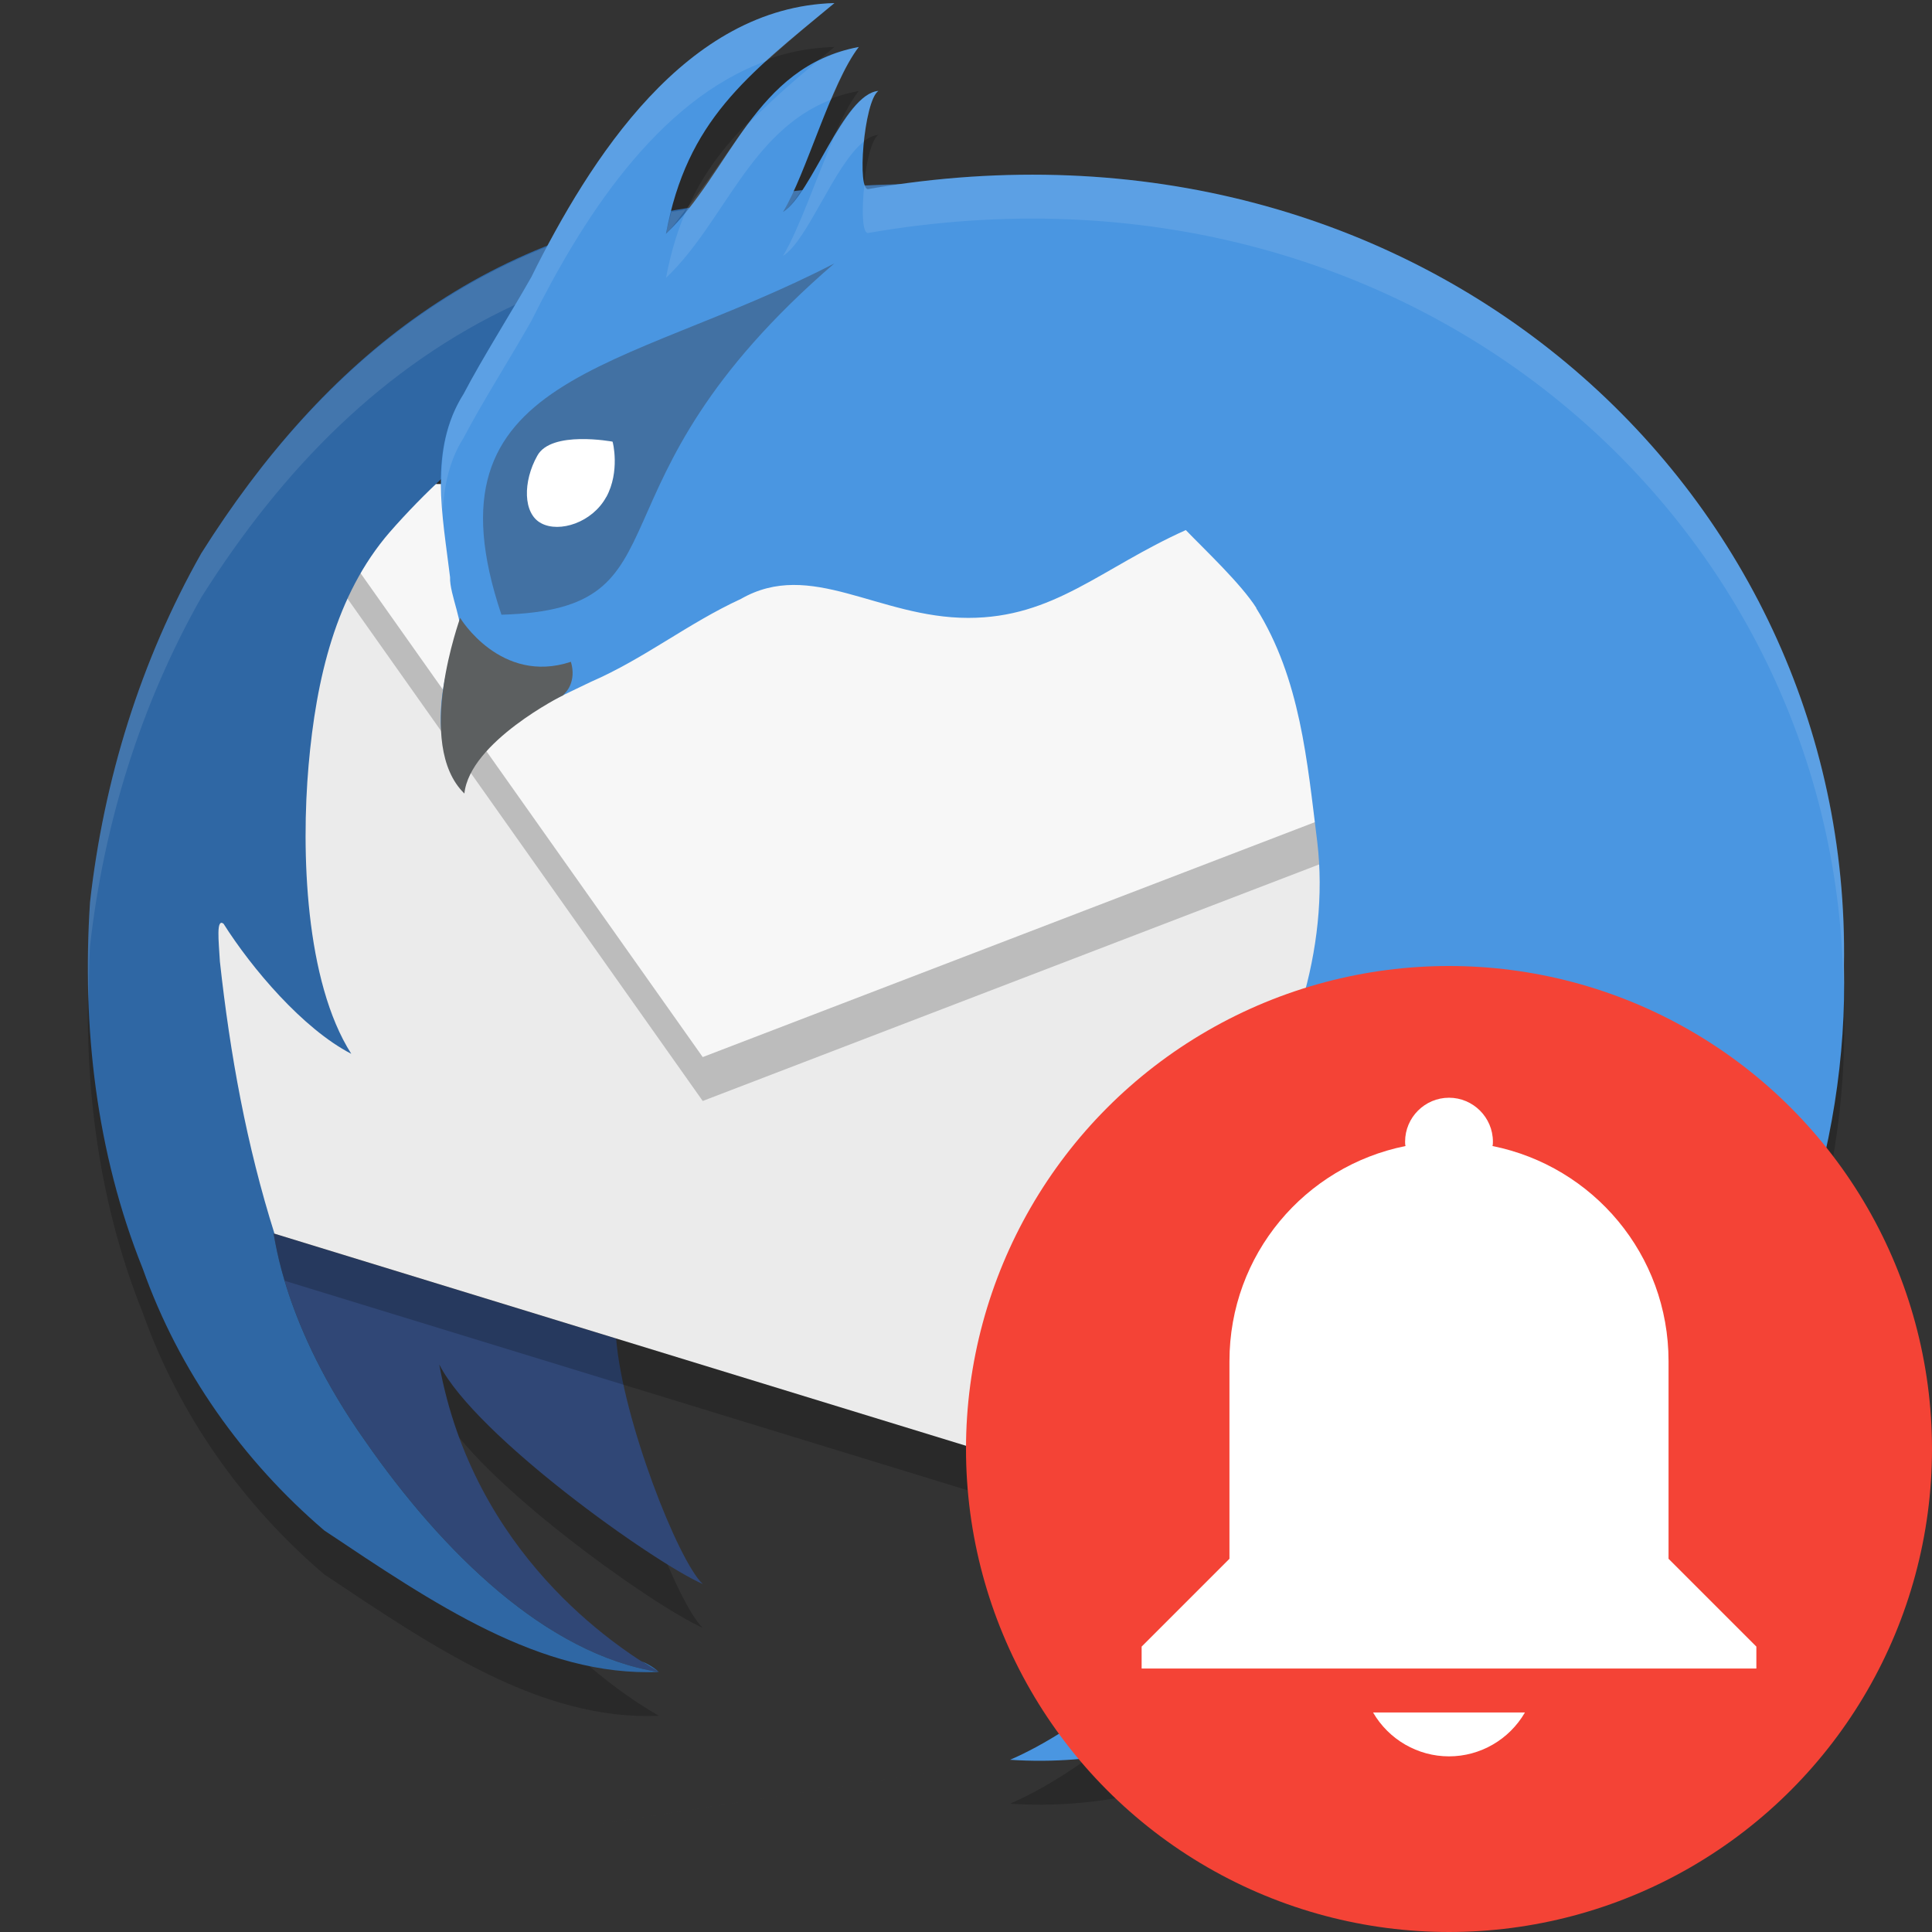 <svg xmlns="http://www.w3.org/2000/svg" width="22" height="22" x="0" y="0" version="1.1" xml:space="preserve">
 <rect width="100%" height="100%" fill="#333333" stroke="none"/>
 <path style="opacity:0.2" d="M 9.502,0.535 C 7.95,0.576 6.924,2.028 6.246,3.302 4.569,3.963 3.299,5.204 2.293,6.8 1.601,8.022 1.181,9.382 1.025,10.775 c -0.093,1.412 0.068,2.851 0.6,4.172 0.412,1.161 1.137,2.186 2.066,2.98 1.233,0.823 2.465,1.669 3.811,1.611 -0.5,-0.289 -2.108,-1.351 -2.5,-3.502 0.416,0.815 2.436,2.252 3,2.5 C 7.722,18.275 7.089,16.663 7.016,15.742 l -3.891,-1.193 C 2.808,13.546 2.619,12.509 2.504,11.449 2.489,11.212 2.46,10.954 2.545,11.017 2.864,11.523 3.446,12.212 4,12.5 3.474,11.673 3.427,10.197 3.514,9.214 3.6,8.228 3.822,7.271 4.434,6.562 4.62,6.349 4.821,6.15 5.025,5.959 5.021,6.33 5.081,6.709 5.125,7.072 5.116,7.262 5.304,7.661 5.213,7.701 5.029,8.256 4.853,8.974 5.293,9.459 5.432,8.831 6.189,8.527 6.729,8.263 7.339,7.998 7.833,7.598 8.438,7.32 c 0.796,-0.457 1.565,0.215 2.588,0.215 0.978,0 1.509,-0.565 2.477,-1 0.225,0.233 0.629,0.612 0.805,0.889 h -0.002 C 14.809,8.23 14.885,9.167 15,10.088 c 0.143,1.204 -0.286,2.538 -0.998,3.449 0.015,0.002 1.651,-0.192 2.502,-1 -0.607,4.697 -3.485,7.346 -5.002,8.002 2.019,0.136 3.497,-1 3.5,-1 0.003,0 -0.28,0.57 -1,1 1.319,-0.369 2.068,-0.492 2.9,-1.1 -3.12e-4,0 0.675,-0.369 1.381,-1.174 0.094,-0.107 0.255,-0.255 0.352,-0.377 0.06,-0.076 0.117,-0.154 0.176,-0.23 0.01,-0.013 0.021,-0.024 0.031,-0.037 1.485,-1.817 2.21,-4.076 2.156,-6.123 0.095,-5.295 -4.589,-9.689 -10.639,-8.902 -0.062,6.865e-4 -0.264,0.009 -0.512,0.02 -0.069,-0.182 0.009,-0.977 0.154,-1.08 -0.318,0.03 -0.608,0.737 -0.877,1.135 -0.032,0.003 -0.064,0.004 -0.096,0.008 0.232,-0.499 0.474,-1.283 0.75,-1.643 C 8.723,1.232 8.377,2.186 7.807,2.888 7.753,2.897 7.698,2.904 7.645,2.914 7.924,1.807 8.566,1.309 9.502,0.535 Z"/>
 <path style="fill:none" d="m 40.404,-64.312 a 20.426,20.426 0 1 1 40.154,-7.522 20.426,20.426 0 1 1 -40.154,7.522 z"/>
 <path style="fill:#304776" d="m 4.164,16.417 c 0.868,1.249 2.058,2.424 3.338,2.622 -0.5,-0.289 -2.108,-1.35 -2.5,-3.501 0.416,0.815 2.437,2.252 3.001,2.5 C 7.721,17.776 7.09,16.163 7.016,15.242 L 3.113,14.045 c 0.022,0.034 0.102,1.037 1.051,2.372 z"/>
 <path style="opacity:0.2" d="M 17.003,8.036 10.502,5.756 3.535,6.22 1.757,8.44 c 0.316,2.051 0.12,4.272 1.222,6.064 l 11.524,3.535 2.49,-4.368 z"/>
 <path style="fill:#ebebeb" d="M 17.003,7.536 10.502,5.256 3.535,5.72 1.757,7.939 c 0.316,2.051 0.12,4.272 1.222,6.064 l 11.524,3.535 2.49,-4.368 z"/>
 <path style="opacity:0.2" d="M 16.474,9.286 15.51,6.118 3.712,5.999 3.645,6.082 3.535,6.22 8.002,12.537 Z"/>
 <path style="fill:#3f7da7;fill-rule:evenodd" d="M 3.702,5.587 4.875,5.755 5.198,4.184 4.553,4.498 Z"/>
 <path style="fill:#f7f7f7" d="M 16.474,8.786 15.51,5.618 3.712,5.499 3.645,5.582 3.535,5.72 8.002,12.037 Z"/>
 <path style="fill:#2f67a4" d="M 10.477,2.093 C 10.475,2.093 8.993,2.1 8.346,2.307 5.565,2.553 3.682,4.095 2.292,6.3 1.6,7.523 1.181,8.882 1.025,10.275 c -0.093,1.412 0.069,2.851 0.601,4.173 0.412,1.161 1.138,2.185 2.067,2.98 1.233,0.823 2.464,1.668 3.809,1.611 C 6.222,18.841 5.032,17.666 4.164,16.417 3.215,15.082 3.135,14.079 3.113,14.045 l 0.013,0.004 C 2.809,13.046 2.62,12.009 2.504,10.949 2.49,10.712 2.46,10.455 2.545,10.518 2.865,11.024 3.446,11.713 4,12 3.474,11.173 3.428,9.697 3.514,8.714 3.601,7.728 3.823,6.772 4.435,6.063 6.036,4.23 8.372,3.255 10.477,2.093 Z M 7.501,19.038 C 7.439,18.981 7.373,18.945 7.305,18.917 c 0.074,0.047 0.144,0.091 0.196,0.121 z"/>
 <path style="opacity:0.1;fill:#ffffff" d="m 10.363,2.096 c -0.061,6.565e-4 -0.267,0.007 -0.516,0.018 0.011,0.029 0.025,0.045 0.043,0.039 0.16,-0.028 0.315,-0.036 0.473,-0.057 z m -1.238,0.074 c -0.032,0.003 -0.064,0.004 -0.096,0.008 -0.038,0.081 -0.076,0.174 -0.113,0.236 0.067,-0.041 0.139,-0.14 0.209,-0.244 z m -1.318,0.219 C 7.753,2.397 7.698,2.405 7.645,2.414 7.624,2.496 7.601,2.573 7.584,2.662 7.668,2.582 7.732,2.48 7.807,2.389 Z M 6.246,2.803 C 4.569,3.464 3.299,4.704 2.293,6.301 1.601,7.523 1.181,8.882 1.025,10.275 c -0.025,0.386 -0.029,0.772 -0.014,1.158 0.002,-0.22 -7.078e-4,-0.439 0.014,-0.658 C 1.181,9.382 1.601,8.023 2.293,6.801 3.222,5.327 4.378,4.161 5.867,3.469 5.931,3.361 5.994,3.253 6.051,3.152 6.107,3.04 6.184,2.919 6.246,2.803 Z"/>
 <path style="fill:#4a96e1" d="M 9.502,0.035 C 7.808,0.08 6.718,1.814 6.051,3.153 5.81,3.579 5.489,4.084 5.279,4.486 4.877,5.119 5.042,5.88 5.125,6.573 5.116,6.763 5.304,7.161 5.213,7.202 5.029,7.757 4.854,8.473 5.294,8.958 5.433,8.331 6.189,8.028 6.729,7.764 7.339,7.499 7.833,7.098 8.437,6.82 9.233,6.363 10.002,7.036 11.025,7.036 c 0.978,0 1.51,-0.565 2.478,-1 0.225,0.233 0.628,0.611 0.804,0.888 h -0.003 C 14.808,7.73 14.885,8.668 15,9.588 c 0.143,1.204 -0.286,2.537 -0.997,3.449 -8.4e-5,1.4e-5 -0.006,0.001 -0.006,0.001 1.7e-5,0 0.005,-1.3e-5 0.005,0 0.015,0.002 1.65,-0.193 2.501,-1.001 -0.607,4.697 -3.484,7.346 -5.001,8.002 2.019,0.136 3.498,-1 3.501,-1 0.003,0 -0.28,0.57 -1,1 1.319,-0.369 2.066,-0.492 2.899,-1.1 -3.12e-4,0 0.676,-0.368 1.382,-1.173 0.094,-0.107 0.255,-0.256 0.352,-0.378 0.06,-0.076 0.116,-0.154 0.174,-0.23 0.01,-0.013 0.022,-0.024 0.032,-0.037 1.485,-1.817 2.209,-4.076 2.155,-6.123 C 21.094,5.565 16.167,1.066 9.891,2.152 9.755,2.198 9.835,1.154 10.002,1.035 9.601,1.072 9.242,2.215 8.917,2.413 9.184,1.971 9.458,0.952 9.779,0.535 8.586,0.757 8.317,1.968 7.583,2.663 7.825,1.371 8.496,0.866 9.502,0.035 Z"/>
 <path style="fill:#4271a3" d="M 5.707,7 C 7.929,6.936 6.534,5.559 9.5,3 7.084,4.251 4.784,4.249 5.71,7 h -0.003 z"/>
 <path style="fill:#ffffff" d="M 6.903,5.66 C 6.743,5.952 6.37,6.069 6.164,5.959 5.953,5.85 5.954,5.482 6.118,5.19 c 0.158,-0.292 0.854,-0.161 0.857,-0.161 0.003,0 0.088,0.34 -0.071,0.631 z"/>
 <path style="fill:#5c5f60" d="m 6.44,7.886 c 0,0 0.128,-0.124 0.061,-0.35 C 5.702,7.801 5.237,7.035 5.24,7.035 c 0.003,0 -0.528,1.439 0.048,2.001 0.062,-0.589 1.122,-1.119 1.125,-1.119"/>
 <path style="opacity:0.1;fill:#ffffff" d="M 9.502,0.035 C 7.808,0.08 6.718,1.814 6.051,3.152 5.81,3.578 5.489,4.084 5.279,4.486 5.022,4.892 5.004,5.35 5.041,5.809 5.061,5.523 5.116,5.243 5.279,4.986 5.489,4.584 5.81,4.08 6.051,3.654 6.611,2.531 7.474,1.14 8.736,0.691 8.966,0.482 9.216,0.271 9.502,0.035 Z m 0.277,0.5 C 9.599,0.569 9.444,0.63 9.301,0.703 9,0.951 8.738,1.188 8.508,1.422 8.278,1.733 8.068,2.062 7.83,2.361 7.725,2.595 7.642,2.856 7.584,3.164 8.247,2.535 8.536,1.493 9.467,1.133 c 0.1,-0.236 0.203,-0.455 0.312,-0.598 z m 0.223,0.5 C 9.824,1.052 9.658,1.295 9.496,1.566 9.292,2.034 9.1,2.609 8.916,2.914 9.196,2.743 9.502,1.873 9.838,1.611 9.864,1.355 9.923,1.091 10.002,1.035 Z m 2.172,0.963 c -0.735,-0.03 -1.499,0.019 -2.283,0.154 -0.022,0.007 -0.036,-0.022 -0.047,-0.064 -0.033,0.296 -0.027,0.589 0.047,0.564 6.207,-1.074 11.087,3.317 11.1,8.668 0.001,-0.107 0.011,-0.216 0.008,-0.322 C 21.083,6.245 17.32,2.206 12.174,1.998 Z M 11.502,20.039 c -8.335,1.307 -4.167,0.654 0,0 z"/>
 <circle style="fill:#f44336" cx="16.5" cy="16.5" r="5.5"/>
 <path style="fill:#ffffff" d="m 16.5,12.5 c 0.275,0 0.5,0.225 0.5,0.5 0,0.015 0,0.035 -0.005,0.05 C 18.14,13.28 19,14.285 19,15.5 v 1 1.25 l 1,1 V 19 h -1 -5 -1 v -0.25 l 1,-1 V 15.5 c 0,-1.215 0.86,-2.22 2.005,-2.45 C 16,13.035 16,13.015 16,13 c 0,-0.275 0.225,-0.5 0.5,-0.5 z m 0.865,7 c -0.18,0.31 -0.51,0.5 -0.865,0.5 -0.355,0 -0.685,-0.19 -0.865,-0.5 z"/>
</svg>
